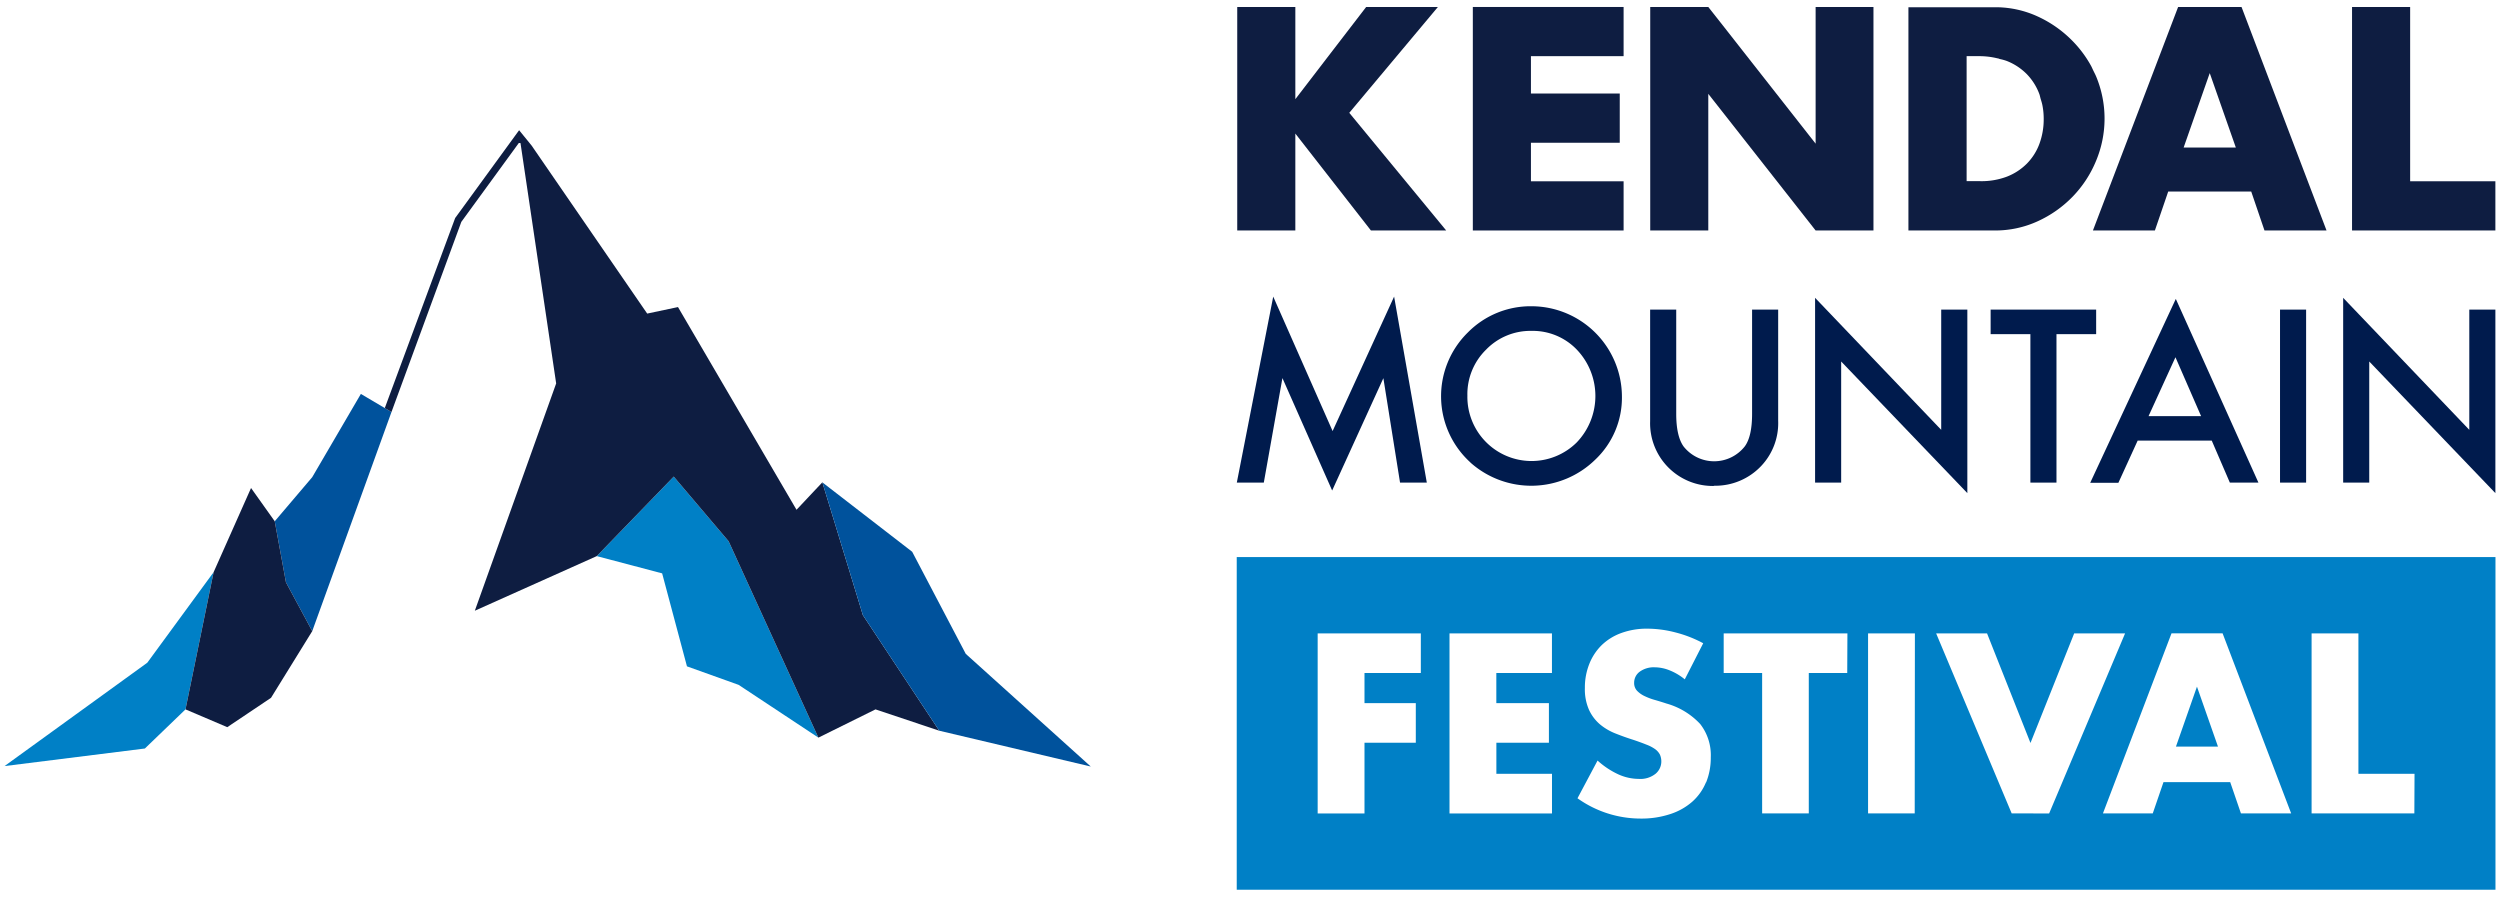 <svg viewBox="0 0 552 198" xmlns="http://www.w3.org/2000/svg"><path d="m480.33 78.88-5.94 12.98h11.6z" fill="none"/><path d="m338 101.86a13.75 13.75 0 0 0 10.14-4.16 14.82 14.82 0 0 0 .05-20.48 13.47 13.47 0 0 0 -10-4.16 13.61 13.61 0 0 0 -10.07 4.16 14.73 14.73 0 0 0 .14 20.56 13.69 13.69 0 0 0 9.74 4.08z" fill="none"/><path d="m487.91 16.14-5.76 16.43h11.52z" fill="none"/><path d="m447.55 36.1a12.27 12.27 0 0 0 2.75-4.35 15.66 15.66 0 0 0 .95-5.53 15.32 15.32 0 0 0 -.29-3c-.09-.48-.25-.93-.38-1.39s-.17-.76-.31-1.12a12.63 12.63 0 0 0 -2.79-4.39 12.79 12.79 0 0 0 -4.41-2.88 11.06 11.06 0 0 0 -1.48-.41c-.19 0-.37-.12-.56-.16a16.83 16.83 0 0 0 -3.85-.48h-2.95v27.61h2.95a15.86 15.86 0 0 0 5.95-1 12.74 12.74 0 0 0 4.42-2.9z" fill="none"/><path d="m286.01 37.68v-8.19l1.16 1.49 6.88 8.82 8.65 11.09h16.62l-21.4-25.98 19.57-23.37h-15.84l-8.84 11.5-3.26 4.25-3.54 4.61v-20.36h-12.83v28.45 20.9h12.83z" fill="#0e1d41"/><path d="m449.91 48.86a25.42 25.42 0 0 0 7.72-5.43 25 25 0 0 0 5.17-7.89 24.18 24.18 0 0 0 0-18.72c-.17-.4-.37-.77-.56-1.16s-.34-.75-.53-1.11a25.14 25.14 0 0 0 -4.14-5.55 25.73 25.73 0 0 0 -7.73-5.4 22.27 22.27 0 0 0 -8.91-2c-.18 0-.36 0-.55 0h-19v49.29h19a22.46 22.46 0 0 0 9.53-2.03zm-15.68-8.86v-27.6h2.95a16.83 16.83 0 0 1 3.85.48c.19 0 .37.11.56.16a11.06 11.06 0 0 1 1.48.41 12.79 12.79 0 0 1 4.41 2.88 12.63 12.63 0 0 1 2.79 4.39c.14.36.2.75.31 1.12s.29.91.38 1.39a15.32 15.32 0 0 1 .29 3 15.66 15.66 0 0 1 -.95 5.53 12.27 12.27 0 0 1 -2.75 4.35 12.74 12.74 0 0 1 -4.42 2.89 15.86 15.86 0 0 1 -5.95 1z" fill="#0e1d41"/><path d="m377.19 20.72 7.24 9.21.14.18 16.32 20.78h12.77v-49.35h-12.77v30.18l-7.19-9.16-9.28-11.82-4.03-5.14-3.2-4.06h-12.82v26.82 22.53h12.82z" fill="#0e1d41"/><path d="m358.49 40.03h-20.46v-8.51h19.61v-10.87h-19.61v-3.77-1.62-2.86h20.46v-10.86h-33.29v6.54 11.17 31.64h33.29z" fill="#0e1d41"/><path d="m462.33 50.89h13.47l2.7-7.89c-.37-.51-.73-1-1.07-1.43.34.44.7.92 1.07 1.43l.24-.71h18.33l2.93 8.6h13.7l-6.77-17.78-12-31.57h-14l-18.81 49.35zm25.58-34.75 5.76 16.43h-11.52z" fill="#0e1d41"/><path d="m537.7 50.89h1.1 12.18v-10.86h-9.21-6.27-3.34v-25.14-13.35h-12.83v30.24.05 19.06h16.53z" fill="#0e1d41"/><g fill="#001b4d"><path d="m283.16 83.48 10.98 24.83 11.31-24.81 3.68 23.06h5.91l-7.22-41.07-13.58 29.69-13.11-29.69-8.04 41.07h5.96z"/><path d="m324.67 102.13a20.19 20.19 0 0 0 27.56-.64 18.82 18.82 0 0 0 5.89-14 20 20 0 0 0 -19.87-19.87 19.46 19.46 0 0 0 -14.15 5.79 19.73 19.73 0 0 0 .57 28.7zm3.44-24.91a13.61 13.61 0 0 1 10.07-4.16 13.47 13.47 0 0 1 10 4.16 14.82 14.82 0 0 1 -.05 20.48 14.17 14.17 0 0 1 -24.13-10.34 13.76 13.76 0 0 1 4.11-10.14z"/><path d="m378.48 107.25a13.92 13.92 0 0 0 10.38-4.35 13.76 13.76 0 0 0 3.76-10v-24.54h-5.76v23q0 5-1.61 7.2a8.6 8.6 0 0 1 -13.53 0q-1.61-2.28-1.61-7.2v-23h-5.76v24.64a13.85 13.85 0 0 0 14.13 14.3z"/><path d="m400.77 65.76v40.8h5.76v-26.74l27.86 29.06v-40.52h-5.77v26.55z"/><path d="m454.07 106.56v-32.78h8.76v-5.42h-23.3v5.42h8.78v32.78z"/><path d="m472 97.28h16.35l4 9.28h6.31l-18.24-40.56-18.9 40.6h6.22zm8.34-18.4 5.66 13h-11.6z"/><path d="m503.43 68.36h5.76v38.2h-5.76z"/><path d="m523.13 79.82 27.85 29.06v-40.52h-5.76v26.55l-27.85-29.15v40.8h5.76z"/></g><path d="m273.07 123v73.46h277.93v-73.46zm40.65 25.6h-12.44v6.65h11.33v8.75h-11.33v15.61h-10.34v-39.76h22.78zm28.95 0h-12.28v6.65h11.61v8.75h-11.6v6.86h12.28v8.75h-22.63v-39.76h22.62zm34 24.16a11.62 11.62 0 0 1 -3 4.24 13.8 13.8 0 0 1 -4.85 2.74 20.24 20.24 0 0 1 -6.51 1 24 24 0 0 1 -14-4.48l4.43-8.33a18.1 18.1 0 0 0 4.59 3.05 11 11 0 0 0 4.48 1 5.37 5.37 0 0 0 3.77-1.16 3.54 3.54 0 0 0 1.24-2.64 3.74 3.74 0 0 0 -.31-1.56 3.5 3.5 0 0 0 -1.06-1.21 8.37 8.37 0 0 0 -1.93-1c-.79-.32-1.74-.67-2.87-1.05-1.34-.42-2.65-.89-3.93-1.4a12.43 12.43 0 0 1 -3.42-2 9.37 9.37 0 0 1 -2.43-3.19 11.23 11.23 0 0 1 -.93-4.88 14.08 14.08 0 0 1 1-5.35 12 12 0 0 1 2.74-4.12 12.22 12.22 0 0 1 4.33-2.66 16.38 16.38 0 0 1 5.72-.95 24.84 24.84 0 0 1 6.17.82 26.85 26.85 0 0 1 6.17 2.4l-4.07 7.97a12.64 12.64 0 0 0 -3.38-2 8.91 8.91 0 0 0 -3.27-.66 5.27 5.27 0 0 0 -3.27.95 3 3 0 0 0 -1.26 2.48 2.48 2.48 0 0 0 .63 1.74 5.6 5.6 0 0 0 1.66 1.18 13.36 13.36 0 0 0 2.32.87c.86.25 1.71.51 2.56.79a16.06 16.06 0 0 1 7.41 4.51 11.16 11.16 0 0 1 2.34 7.36 14.46 14.46 0 0 1 -1.03 5.54zm31.2-24.16h-8.49v31h-10.3v-31h-8.49v-8.75h27.32zm14.9 31h-10.3v-39.75h10.34zm21.41 0-16.68-39.75h11.24l9.59 24.2 9.65-24.2h11.24l-16.77 39.76zm50.62 0-2.37-6.91h-14.73l-2.37 6.91h-11l15.14-39.76h11.28l15.14 39.76zm38.29 0h-22.69v-39.75h10.34v31h12.39z" fill="#0080c6"/><path d="m480.45 164.85h9.28l-4.64-13.24z" fill="#0080c6"/><path d="m68.94 139.36-5.8-10.77-2.48-13.49 8.28-9.74 10.74-18.38 6.76 3.99z" fill="#00529c"/><path d="m32.52 146.33-31.52 22.82 30.99-3.88 8.97-8.64 6.21-30.3z" fill="#0080c6"/><path d="m63.14 128.59-2.48-13.49-5.23-7.35-8.26 18.58-6.21 30.3 9.22 3.93 9.66-6.48 9.1-14.72z" fill="#0e1d41"/><path d="m160.88 119.51-12.12-14.28-17 17.56 14.44 3.81 5.48 20.53 11.41 4.09 17.61 11.65z" fill="#0080c6"/><path d="m181.57 106.5-5.7 6.06-26.17-44.76-6.8 1.44-25.52-37.1-2.76-3.39-14.12 19.39-15.54 41.96 1.48.87 15.42-41.98 12.85-17.63.22.27 7.87 53.03-17.96 50.19 26.92-12.06 17-17.56 12.12 14.28 19.82 43.36 12.61-6.24 14.07 4.71-16.86-25.52z" fill="#0e1d41"/><path d="m190.52 135.82 16.86 25.52z" fill="#005383"/><path d="m213.24 144.37-11.83-22.54-19.84-15.33 8.95 29.32 16.86 25.52 33.46 7.91z" fill="#00529c"/></svg>